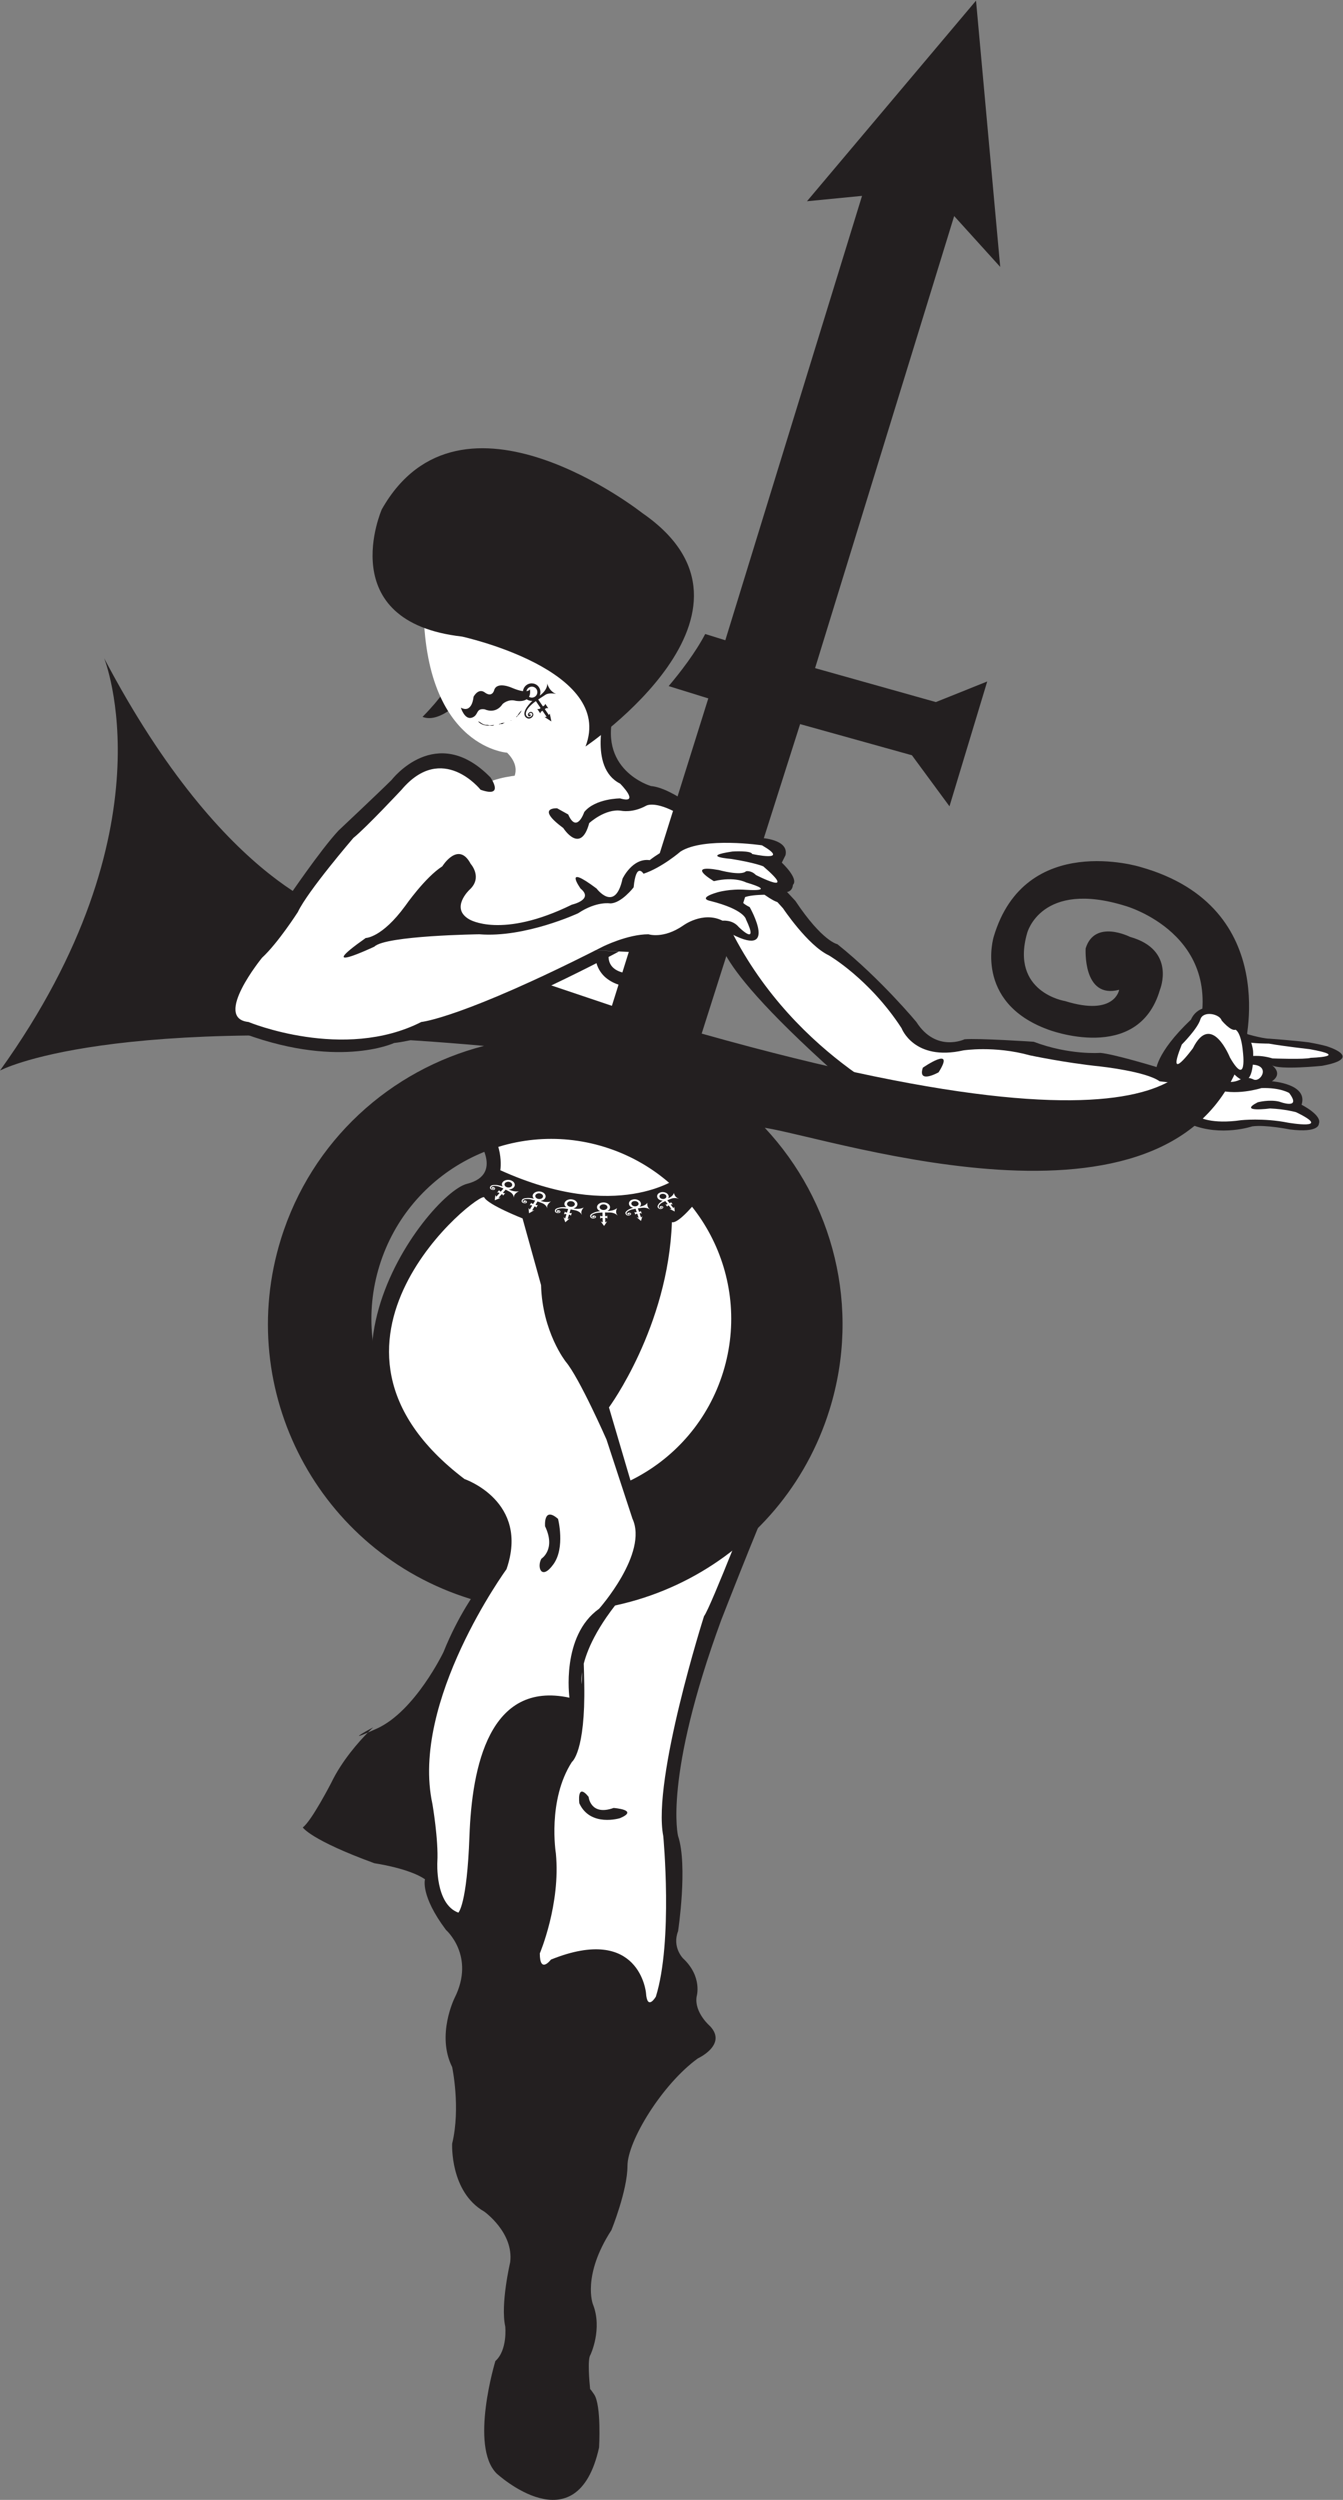 <svg xmlns:dc="http://purl.org/dc/elements/1.1/" xmlns:cc="http://creativecommons.org/ns#" xmlns:rdf="http://www.w3.org/1999/02/22-rdf-syntax-ns#" xmlns:svg="http://www.w3.org/2000/svg" xmlns="http://www.w3.org/2000/svg" xmlns:sodipodi="http://sodipodi.sourceforge.net/DTD/sodipodi-0.dtd" xmlns:inkscape="http://www.inkscape.org/namespaces/inkscape" id="svg2" xml:space="preserve" width="120.84" height="224.8" viewBox="0 0 120.84 224.8" sodipodi:docname="GirlSymbol.eps"><rect x="0" y="0" width="120.84" height="224.8" fill="#808080" stroke="none"/><defs id="defs6"></defs><g id="g10" inkscape:groupmode="layer" inkscape:label="ink_ext_XXXXXX" transform="matrix(1.333,0,0,-1.333,0,224.8)"><g id="g12" transform="scale(0.1)"><path d="m 285.215,1202.82 c 0,0 16.664,16.66 16.664,22.5 0,0 16.668,-4.16 12.5,-8.34 0,0 -16.664,-19.16 -29.164,-14.16" style="fill:#231f20;fill-opacity:1;fill-rule:nonzero;stroke:none" id="path14"></path><path d="m 344.797,1158.65 c 0,0 8.75,8.75 -2.5,20 0,0 -60,3.75 -56.25,110 l 130,-35 c 0,0 -27.5,-76.25 13.75,-100 0,0 -65,-17.5 -85,5" style="fill:#ffffff;fill-opacity:1;fill-rule:nonzero;stroke:none" id="path16"></path><path d="m 357.691,1221.49 c 0,0 -1.148,-3.69 -12.046,0.9 0,0 -9.844,4.54 -12,-1.28 0,0 -1.106,-5.51 -6.247,-1.96 0,0 -3.863,3.75 -7.75,-2.72 0,0 -0.777,-11.53 -8.578,-7.4 0,0 2.493,-8.34 7.407,-6.76 4.914,1.58 2.378,6.62 8.796,5.62 0,0 7.18,-3.63 12.004,3.62 0,0 3.582,3.54 8.77,2.17 0,0 11.207,-2.3 9.644,7.81" style="fill:#231f20;fill-opacity:1;fill-rule:nonzero;stroke:none" id="path18"></path><path d="m 351.586,1206.73 c 0,0 0.855,0.92 0.227,-0.16 0,0 -0.829,-1.61 -1.68,-2.32 0,0 -0.801,-0.74 -1.188,-1.32 0,0 -1.007,-0.8 -0.336,0.08 0,0 1.039,0.83 1.161,1.47 0,0 1.222,1.7 1.816,2.25" style="fill:#231f20;fill-opacity:1;fill-rule:nonzero;stroke:none" id="path20"></path><path d="m 344.957,1200.34 c 0,0 -0.492,-0.14 -0.129,0.16 0,0 0.668,0.2 0.129,-0.16" style="fill:#231f20;fill-opacity:1;fill-rule:nonzero;stroke:none" id="path22"></path><path d="m 337.344,1197.81 c 0,0 -1.332,-0.03 -0.047,0.32 0,0 0.457,-0.04 0.957,0.26 0.5,0.31 0.754,0.32 1.215,0.38 0,0 0.261,-0.07 0.586,0.09 0,0 1.023,0.06 0.164,-0.24 0,0 -0.602,-0.17 -0.629,-0.27 0,0 -0.625,-0.51 -1.285,-0.38 0,0 -0.371,0.1 -0.961,-0.16" style="fill:#231f20;fill-opacity:1;fill-rule:nonzero;stroke:none" id="path24"></path><path d="m 333.105,1197.37 c 0,0 0.844,-0.01 0.02,-0.31 0,0 -0.957,-0.38 -1.887,-0.15 -0.922,0.22 -1.511,0.04 -1.574,0.05 -0.062,0 -3.668,-0.26 -6.309,2.13 0,0 -0.972,0.75 -0.156,0.57 0,0 1.117,-0.57 1.266,-0.73 0,0 2.101,-1.67 3.926,-1.51 0,0 0.535,0.1 1.379,-0.13 0,0 0.679,-0.28 1.8,-0.12 0,0 0.871,0.14 1.535,0.2" style="fill:#231f20;fill-opacity:1;fill-rule:nonzero;stroke:none" id="path26"></path><path d="m 806.047,950.316 c 0,0 -44.16,30.84 -175.832,29.168 0,0 -50,56.666 -75,71.666 0,0 -30.828,30.83 -42.5,39.17 0,0 -46.668,60 -75,60 0,0 -69.164,24.16 -108.336,8.33 0,0 -65,-49.17 -33.332,-84.17 0,0 106.656,-106.664 128.328,-88.328 0,0 36.66,89.168 58.328,76.668 0,0 59.172,-95.004 111.672,-112.504 0,0 193.34,-50.836 211.672,0" style="fill:#ffffff;fill-opacity:1;fill-rule:nonzero;stroke:none" id="path28"></path><path d="m 633.547,963.027 c 0,0 -14.375,-8.125 -10.625,3.125 0,0 22.5,15.625 10.625,-3.125" style="fill:#231f20;fill-opacity:1;fill-rule:nonzero;stroke:none" id="path30"></path><path d="m 380.215,1127.82 c 0,0 11.672,-18.34 17.5,3.33 0,0 10.832,10.01 21.664,8.33 0,0 7.496,-1.66 16.668,3.34 0,0 19.156,13.33 92.5,-69.17 0,0 16.68,-24.99 30.84,-31.67 0,0 27.488,-15.84 49.16,-49.164 0,0 8.34,-22.5 41.668,-15 0,0 20.832,3.34 45,-3.332 0,0 23.332,-5 47.5,-7.5 0,0 30.832,-3.328 40,-10 0,0 50.84,-6.664 -3.328,10 0,0 -27.5,8.332 -36.672,9.168 0,0 -20.828,-1.668 -45,7.5 0,0 -37.512,2.493 -46.668,1.664 0,0 -19.172,-9.16 -32.5,11.668 0,0 -24.16,29.176 -53.332,52.496 0,0 -9.988,1.67 -28.328,29.17 0,0 -68.34,75 -97.508,77.5 0,0 -37.492,10.83 -24.164,52.5 l -6.668,-1.67 c 0,0 -11.672,-38.34 10,-49.16 0,0 14.164,-14.18 0,-10 0,0 -16.668,0 -24.168,-9.17 0,0 -5.004,-14.99 -10.832,-1.67 l -7.5,4.17 c 0,0 -14.996,0.83 4.168,-13.33" style="fill:#231f20;fill-opacity:1;fill-rule:nonzero;stroke:none" id="path32"></path><path d="m 620.215,937.816 c 0,0 -82.512,33.336 -126.668,120.834 0,0 -6.66,4.17 -6.66,-2.5 0,0 -16.66,-13.33 97.5,-111.666 0,0 30.828,-27.504 35.828,-6.668" style="fill:#231f20;fill-opacity:1;fill-rule:nonzero;stroke:none" id="path34"></path><path d="m 328.547,928.652 c 0,0 265,48.34 182.5,-245.832 -82.5,-294.172 0,0 0,0 0,0 -7.5,-39.172 -23.75,-69.172 -16.25,-30 -41.25,-132.5 -32.5,-198.75 0,0 1.25,-133.75 -37.5,-101.25 0,0 -91.25,-1.25 -58.75,86.25 0,0 -24.172,100 29.164,128.75 53.336,28.75 0,0 0,0 0,0 7.086,188.754 -30.414,235.004 0,0 -26.25,153.75 -28.75,165" style="fill:#ffffff;fill-opacity:1;fill-rule:nonzero;stroke:none" id="path36"></path><path d="m 418.547,459.898 c 0,0 -20,-6.25 -27.5,10 0,0 -1.875,14.383 6.25,4.383 0,0 1.25,-13.133 16.875,-7.5 0,0 17.5,-1.25 4.375,-6.883" style="fill:#231f20;fill-opacity:1;fill-rule:nonzero;stroke:none" id="path38"></path><path d="m 802.305,931.984 c 0,0 26.66,-9.168 43.332,-2.082 0,0 25,-1.668 31.25,-3.75 0,0 22.91,0.418 -1.672,13.332 0,0 7.922,13.332 -22.078,16.668 0,0 9.16,12.082 -1.672,14.582 0,0 27.512,-5 34.59,-0.832 0,0 32.492,2.504 -3.34,10.832 l -40.41,4.582 -40,-53.332" style="fill:#ffffff;fill-opacity:1;fill-rule:nonzero;stroke:none" id="path40"></path><path d="m 839.387,989.484 c 0,0 12.5,-3.75 17.5,-3.75 0,0 17.09,-1.25 26.668,-2.5 0,0 7.07,-1.25 11.66,-2.5 0,0 26.68,-7.918 -2.91,-13.332 0,0 -28.75,-2.922 -33.75,0.414 0,0 7.922,-5.41 0,-10.832 0,0 24.59,-1.668 20,-15.832 0,0 14.16,-7.082 11.66,-12.918 0,0 0.422,-6.25 -19.578,-3.75 0,0 -16.262,3.332 -25.422,2.082 0,0 -20.84,-7.086 -41.25,1.25 0,0 -3.75,7.079 5.422,5 0,0 8.328,-4.996 28.328,-2.082 0,0 15,1.661 31.672,-1.668 0,0 31.258,-5.414 5.418,7.086 0,0 -7.5,2.082 -17.5,2.5 0,0 -22.09,-2.922 -8.34,4.164 0,0 7.93,2.09 14.59,0.418 0,0 15.41,-5.839 6.66,5.832 0,0 -5.84,3.75 -18.75,3.336 0,0 -18.32,-5.832 -31.66,-0.418 0,0 -2.5,7.082 4.582,5.832 0,0 5.41,-2.921 12.078,0 6.672,2.918 -0.41,0.418 -0.41,0.418 0,0 4.543,2.274 9.297,0.325 0.234,-0.098 0.468,-0.207 0.703,-0.325 5,-2.5 12.5,10.422 -2.5,10 0,0 -3.34,5 -0.418,5 2.918,0 -0.422,0.418 -0.422,0.418 0,0 6.66,1.664 16.25,-1.25 0,0 22.09,-0.836 25.84,0.414 0,0 27.5,0.836 -0.84,5.836 0,0 -18.34,2.082 -27.5,3.75 0,0 -12.078,0 -14.578,1.25 -2.5,1.25 -2.5,5.832 -2.5,5.832" style="fill:#231f20;fill-opacity:1;fill-rule:nonzero;stroke:none" id="path42"></path><path d="m 488.086,760.703 c -19.871,-64.055 -87.906,-99.824 -151.941,-79.941 -64.051,19.863 -99.844,87.89 -79.961,151.941 19.886,64.035 87.914,99.824 151.945,79.942 64.051,-19.872 99.851,-87.899 79.957,-151.942 z m 281.687,340.857 c 0,0 -77.871,24.17 -99.011,-47.05 0,0 -13.719,-44.12 36.523,-62.572 0,0 60.977,-23.672 75.676,26.782 0,0 11.199,26.89 -20.234,35.69 0,0 -23.735,12.12 -29.914,-7.77 0,0 -2.161,-34.44 22.625,-27.92 0,0 -2.762,-18.1 -36.512,-7.63 0,0 -37.09,5.82 -25.598,45.89 0,0 9.27,36.02 66.391,18.29 0,0 68.047,-19.22 48.535,-88.118 0,0 20.34,-98.031 -334.621,2.012 l 66.445,208.776 75.469,-21.02 25.359,-34.44 25.473,84.22 -34.668,-13.9 -81.535,22.9 93.887,304.97 31.082,-34.31 -16.329,179.63 -114.109,-135.33 37.168,3.63 -92.285,-299.79 -13.574,4.22 c -6.692,-12.78 -16.953,-26.01 -24.664,-35.14 l 26.753,-8.3 -65.074,-207.38 -182.093,61.27 c 0,0 -78.301,16.72 -160.637,173.2 0,0 46.687,-115.23 -70.301,-278.143 0,0 72.715,39.423 326.719,16.636 C 263.711,964.676 210.316,917.195 189.613,850.516 157.871,748.242 215.039,639.609 317.305,607.859 c 102.265,-31.738 210.91,25.411 242.668,127.676 21.406,69.004 2.324,140.875 -43.762,190.098 47.988,-7.59 282.059,-86.336 323.477,52.711 0,0 26.933,95.996 -69.915,123.216" style="fill:#231f20;fill-opacity:1;fill-rule:nonzero;stroke:none" id="path44"></path><path d="m 812.715,1004.28 c 0,0 -28.75,-28.128 -24.375,-33.128 0,0 4.375,-12.5 14.375,-0.625 0,0 13.75,30.623 23.75,5 0,0 21.875,-35.625 13.75,7.5 0,0 -3.125,21.253 -27.5,21.253" style="fill:#ffffff;fill-opacity:1;fill-rule:nonzero;stroke:none" id="path46"></path><path d="m 830.215,973.027 c 0,0 -12.5,31.253 -25,6.25 0,0 -18.75,-25.625 -7.5,2.5 0,0 10.625,10.625 12.5,16.875 1.875,6.248 13.125,3.748 14.375,-0.625 0,0 6.25,-7.5 9.375,-6.25 0,0 3.75,-1.25 5,-15 0,0 3.125,-24.375 -8.75,-3.75 z m 15.625,4.375 c -1.875,15.625 -16.875,26.248 -16.875,26.248 -20,9.38 -25,-4.998 -25,-4.998 -24.375,-23.125 -23.75,-35 -23.75,-35 l 12.5,-4.375 c 8.125,0.625 17.5,16.875 17.5,16.875 5,16.25 16.25,-6.25 16.25,-6.25 21.875,-31.25 19.375,7.5 19.375,7.5" style="fill:#231f20;fill-opacity:1;fill-rule:nonzero;stroke:none" id="path48"></path><path d="m 331.047,886.984 c 0,0 -68.125,-2.707 -73.125,-132.707 0,0 16.703,-41.347 53.125,-70.629 11,-8.839 13.332,1.672 28.332,-31.668 l -3.957,-27.699 -19.902,-28.16 c 0,0 -39.473,-91.84 -42.809,-114.141 l 18.336,-53.332 c 0,0 0.004,-35 28.332,-50 l 68.332,150 c 0,0 -6.672,43.34 35,86.672 l 12.086,35.828 -12.086,25.832 c 0,0 -18.332,80 -26.664,95 l -25,96.672 -40,18.332" style="fill:#ffffff;fill-opacity:1;fill-rule:nonzero;stroke:none" id="path50"></path><path d="m 376.672,661.781 c 0,0 5,-19.383 -3.125,-30.633 -8.125,-11.25 -11.25,-1.867 -8.125,3.75 0,0 10,6.25 2.5,21.883 0,0 -1.25,13.75 8.75,5" style="fill:#231f20;fill-opacity:1;fill-rule:nonzero;stroke:none" id="path52"></path><path d="m 251.879,521.148 c 0,0 -18.891,-10.128 -3.594,-3.519 2.176,2.203 3.594,3.519 3.594,3.519" style="fill:#231f20;fill-opacity:1;fill-rule:nonzero;stroke:none" id="path54"></path><path d="m 426.879,661.98 c 10.836,-23.339 -22.5,-60.832 -22.5,-60.832 -25.828,-18.328 -20,-60 -20,-60 -54.164,11.672 -65.832,-46.668 -67.5,-93.328 -1.664,-46.66 -7.5,-51.672 -7.5,-51.672 -15.828,5.832 -14.168,34.172 -14.168,34.172 0.828,15 -3.332,39.16 -3.332,39.16 -15,69.161 50,158.34 50,158.34 15.836,45.84 -28.332,60.832 -28.332,60.832 -120.836,91.668 10.832,195 13.332,190 2.5,-5 25.832,-14.168 25.832,-14.168 l 12.5,-45.004 c 0.828,-31.667 16.668,-51.66 16.668,-51.66 9.172,-10.828 27.5,-52.5 27.5,-52.5 z M 392.711,550.32 c 0,0 -0.559,2.821 0.187,8.129 -0.117,-4.308 -0.187,-8.129 -0.187,-8.129 z m 78.336,326.664 c 0,0 38.328,-32.504 50.828,-98.332 0,0 9.18,-17.5 8.34,5 0,0 -7.488,58.328 -52.5,101.664 0,0 -18.34,26.668 -3.34,28.336 0,0 -2.5,21.664 -11.664,11.664 0,0 -8.336,-19.996 -5,-33.332 0,0 -40.836,-30.828 -120,5 0,0 3.34,20 -13.332,34.168 -16.668,14.164 -11.668,-6.668 -4.168,-10 0,0 21.664,-26.672 -5,-33.336 -26.664,-6.664 -134.16,-145.836 6.668,-213.336 0,0 28.336,-30 0,-60.832 0,0 -12.5,-16.668 -22.5,-41.668 0,0 -19.164,-39.992 -45,-51.66 -2.516,-1.129 -4.441,-1.98 -6.094,-2.691 -5.82,-5.93 -17.457,-18.801 -24.738,-33.981 0,0 -13.332,-25.828 -19.168,-30 0,0 4.996,-8.339 48.332,-24.168 0,0 23.34,-3.332 34.168,-10.832 0,0 -3.332,-10.839 14.168,-34.168 0,0 20.004,-17.5 5.832,-45.832 0,0 -12.504,-25.007 -1.668,-46.668 0,0 5.828,-27.492 0,-51.66 0,0 -1.66,-32.511 21.668,-45.84 0,0 20,-14.16 17.5,-34.16 0,0 -6.668,-28.34 -3.332,-43.34 0,0 1.668,-15.832 -6.668,-23.332 0,0 -17.504,-57.488 0.832,-75.828 0,0 54.168,-50 69.168,17.5 0,0 1.668,28.328 -3.332,35.828 -1.504,2.262 -2.281,3.223 -2.703,3.59 -0.531,5.231 -1.864,20.332 0.203,23.082 0,0 8.328,17.489 1.664,34.16 0,0 -7.5,19.161 12.5,50 0,0 10.836,26.68 10.836,43.34 0,16.66 23.328,55 47.5,72.5 0,0 19.988,9.16 8.328,21.66 0,0 -10.82,9.161 -9.16,20 0,0 4.172,13.34 -9.168,25.84 0,0 -7.508,7.5 -3.336,18.328 0,0 6.664,44.172 0,64.172 0,0 -10.008,39.16 29.164,145.828 0,0 36.672,94.172 41.672,100.004 0,0 -12.5,13.34 -17.5,-10.832 0,0 -31.66,-81.672 -35.832,-86.672 0,0 -35.004,-109.988 -27.504,-148.328 0,0 6.664,-70.84 -5,-108.34 0,0 -5.832,-10 -6.664,2.5 0,0 -4.168,46.661 -64.168,22.5 0,0 -7.5,-10 -7.5,4.168 0,0 14.16,33.332 10.832,67.5 0,0 -5.832,35.84 10.836,61.672 0,0 9.168,6.668 8.332,52.5 -0.109,6.2 -0.223,10.621 -0.336,13.801 2.82,11 10.566,28.309 31.168,51.199 0,0 24.164,29.16 5,56.66 l -19.164,65 c 0,0 40,54.172 42.5,125.004 0,0 3.328,-2.5 17.5,15" style="fill:#231f20;fill-opacity:1;fill-rule:nonzero;stroke:none" id="path56"></path><path d="m 343.727,885.355 c 0.687,0.094 1.234,0.356 1.621,0.797 0.382,0.434 0.48,0.918 0.316,1.446 -0.156,0.519 -0.535,0.941 -1.144,1.25 -0.711,0.355 -1.418,0.457 -2.118,0.293 l -0.214,-0.059 c -0.528,-0.137 -0.938,-0.359 -1.235,-0.691 -0.387,-0.438 -0.492,-0.922 -0.344,-1.453 0.153,-0.528 0.52,-0.942 1.137,-1.25 0.617,-0.313 1.281,-0.415 1.981,-0.333 z m 3.043,-6.632 c -0.059,1.05 -0.559,2 -1.465,2.851 -0.379,0.348 -0.813,0.656 -1.34,0.93 -0.598,0.336 -1.492,0.809 -2.672,1.394 l -1.789,-2.074 0.746,-0.371 0.773,0.098 -1.515,-1.719 -0.184,0.688 -0.672,0.343 -2.187,-2.5 1.547,0.024 -4.063,-1.664 0.43,3.504 0.617,-1.125 2.192,2.492 -0.833,0.422 -0.843,-0.129 1.476,1.703 0.18,-0.586 0.875,-0.434 1.805,2.067 c -2.02,0.933 -3.387,1.441 -4.094,1.535 -1.32,0.297 -2.379,0.32 -3.191,0.086 -0.336,-0.106 -0.614,-0.242 -0.825,-0.445 -0.593,-0.532 -0.437,-1.047 0.473,-1.575 0.648,-0.273 1.125,-0.191 1.441,0.282 0.039,0.136 0.02,0.253 -0.066,0.363 -0.051,0.062 -0.113,0.101 -0.164,0.14 0,-0.117 -0.043,-0.23 -0.141,-0.343 -0.101,-0.106 -0.238,-0.184 -0.41,-0.239 -0.051,-0.019 -0.129,-0.023 -0.219,-0.023 -0.293,0.094 -0.511,0.195 -0.617,0.328 -0.211,0.199 -0.199,0.402 0.016,0.629 0.199,0.234 0.527,0.309 0.984,0.215 0.211,-0.024 0.403,-0.094 0.555,-0.176 0.441,-0.215 0.648,-0.562 0.594,-1.035 -0.043,-0.133 -0.106,-0.242 -0.192,-0.332 -0.363,-0.434 -1.078,-0.488 -2.101,-0.188 -1.27,0.598 -1.524,1.368 -0.77,2.321 0.496,0.679 1.609,0.953 3.348,0.859 0.918,0.012 1.992,-0.176 3.226,-0.504 0.524,-0.14 1.051,-0.316 1.602,-0.515 -0.742,1.132 -0.684,2.164 0.156,3.082 0.469,0.535 1.145,0.921 1.969,1.175 l 0.07,0.024 0.024,0.004 0.117,0.027 c 1.332,0.32 2.597,0.184 3.812,-0.43 1.016,-0.507 1.649,-1.199 1.918,-2.07 0.27,-0.875 0.086,-1.68 -0.547,-2.414 -0.808,-0.918 -1.972,-1.383 -3.453,-1.391 2.438,-1.187 4.723,-1.578 6.836,-1.222 0.035,0.011 0.035,0.011 0.02,-0.004 -0.301,-0.164 -0.594,-0.336 -0.895,-0.516 -0.625,-0.398 -1.14,-0.812 -1.519,-1.25 -0.657,-0.75 -0.957,-1.515 -0.93,-2.316 -0.016,-0.043 -0.051,-0.043 -0.105,0.004" style="fill:#ffffff;fill-opacity:1;fill-rule:nonzero;stroke:none" id="path58"></path><path d="m 364.906,877.66 c 0.66,0.18 1.145,0.504 1.422,0.977 0.281,0.476 0.293,0.961 0.024,1.48 -0.266,0.492 -0.739,0.867 -1.407,1.086 -0.765,0.27 -1.476,0.285 -2.136,0.039 l -0.204,-0.074 c -0.496,-0.191 -0.851,-0.477 -1.066,-0.844 -0.301,-0.476 -0.301,-0.961 -0.047,-1.472 0.27,-0.5 0.727,-0.872 1.391,-1.098 0.672,-0.231 1.34,-0.266 2.023,-0.094 z m 4.395,-6.187 c -0.293,1.027 -0.965,1.906 -2.031,2.629 -0.45,0.3 -0.957,0.554 -1.524,0.769 -0.668,0.262 -1.648,0.609 -2.941,1.067 l -1.328,-2.266 0.828,-0.285 0.73,0.191 -1.121,-1.887 -0.336,0.657 -0.734,0.257 -1.641,-2.734 1.539,0.207 -3.648,-2.121 -0.317,3.52 0.836,-1.047 1.633,2.734 -0.906,0.313 -0.813,-0.215 1.11,1.84 0.293,-0.555 0.953,-0.328 1.351,2.265 c -2.191,0.684 -3.64,1.028 -4.355,1.036 -1.359,0.117 -2.422,0.019 -3.156,-0.301 -0.321,-0.145 -0.571,-0.321 -0.727,-0.535 -0.484,-0.606 -0.215,-1.106 0.805,-1.508 0.679,-0.211 1.133,-0.059 1.34,0.453 0.019,0.133 -0.028,0.25 -0.145,0.348 -0.058,0.043 -0.125,0.086 -0.183,0.121 0.015,-0.118 0.007,-0.246 -0.063,-0.356 -0.078,-0.129 -0.195,-0.222 -0.355,-0.289 -0.043,-0.023 -0.118,-0.039 -0.2,-0.039 -0.328,0.051 -0.55,0.129 -0.687,0.242 -0.238,0.168 -0.281,0.371 -0.125,0.621 0.152,0.266 0.461,0.368 0.926,0.328 0.222,-0.011 0.418,-0.05 0.593,-0.101 0.473,-0.172 0.743,-0.492 0.801,-0.953 -0.012,-0.141 -0.055,-0.258 -0.117,-0.363 -0.273,-0.469 -0.957,-0.602 -2.039,-0.415 -1.375,0.43 -1.789,1.157 -1.227,2.2 0.336,0.711 1.371,1.14 3.106,1.246 0.902,0.109 1.996,0.082 3.297,-0.121 0.547,-0.071 1.09,-0.18 1.675,-0.321 -0.96,1.039 -1.128,2.067 -0.5,3.082 0.368,0.586 0.93,1.047 1.704,1.403 l 0.062,0.031 0.035,0.008 0.098,0.031 c 1.238,0.484 2.523,0.508 3.851,0.039 1.11,-0.391 1.879,-0.996 2.336,-1.824 0.438,-0.832 0.418,-1.649 -0.046,-2.449 -0.602,-1.008 -1.645,-1.606 -3.11,-1.797 2.656,-0.871 4.981,-1 6.988,-0.379 0.024,0.008 0.036,0.008 0.016,-0.004 -0.25,-0.199 -0.516,-0.406 -0.758,-0.617 -0.547,-0.469 -0.957,-0.957 -1.25,-1.446 -0.488,-0.804 -0.625,-1.589 -0.426,-2.386 -0.007,-0.039 -0.039,-0.039 -0.097,0.004" style="fill:#ffffff;fill-opacity:1;fill-rule:nonzero;stroke:none" id="path60"></path><path d="m 386.781,872.539 c 0.621,0.274 0.996,0.656 1.168,1.172 0.153,0.516 0.039,0.996 -0.355,1.449 -0.387,0.457 -0.934,0.746 -1.637,0.883 -0.824,0.156 -1.543,0.07 -2.117,-0.277 l -0.18,-0.11 c -0.437,-0.258 -0.722,-0.59 -0.84,-0.968 -0.164,-0.512 -0.047,-0.997 0.332,-1.454 0.379,-0.468 0.93,-0.75 1.633,-0.882 0.719,-0.137 1.387,-0.067 1.996,0.187 z m 5.864,-5.465 c -0.536,0.981 -1.422,1.742 -2.657,2.309 -0.511,0.234 -1.066,0.418 -1.672,0.547 -0.714,0.152 -1.769,0.363 -3.144,0.621 l -0.746,-2.418 0.883,-0.16 0.671,0.289 -0.628,-2.012 -0.497,0.605 -0.785,0.153 -0.922,-2.953 1.446,0.445 -3.035,-2.625 -1.184,3.422 1.074,-0.918 0.918,2.934 -0.957,0.179 -0.742,-0.34 0.621,1.985 0.43,-0.5 1.011,-0.192 0.762,2.407 c -2.32,0.363 -3.836,0.507 -4.523,0.398 -1.375,-0.066 -2.387,-0.312 -3.039,-0.738 -0.282,-0.18 -0.461,-0.395 -0.563,-0.629 -0.316,-0.664 0.059,-1.11 1.153,-1.367 0.726,-0.106 1.136,0.101 1.218,0.632 -0.011,0.133 -0.093,0.247 -0.238,0.329 -0.066,0.031 -0.141,0.07 -0.215,0.093 0.063,-0.117 0.074,-0.234 0.043,-0.355 -0.047,-0.145 -0.137,-0.254 -0.273,-0.34 -0.047,-0.027 -0.114,-0.059 -0.203,-0.078 -0.325,0.012 -0.563,0.055 -0.731,0.148 -0.269,0.137 -0.363,0.325 -0.285,0.594 0.094,0.277 0.371,0.43 0.828,0.461 0.227,0.02 0.414,0.012 0.609,-0.027 0.52,-0.094 0.868,-0.371 1.028,-0.828 0.023,-0.129 0.015,-0.247 -0.008,-0.356 -0.168,-0.5 -0.797,-0.742 -1.91,-0.711 -1.461,0.227 -2.043,0.895 -1.758,2 0.148,0.746 1.066,1.305 2.746,1.66 0.852,0.242 1.938,0.364 3.242,0.36 0.559,0.004 1.145,-0.02 1.727,-0.078 -1.188,0.878 -1.613,1.863 -1.254,2.945 0.219,0.633 0.652,1.176 1.32,1.625 l 0.059,0.039 0.023,0.016 0.09,0.054 c 1.098,0.649 2.356,0.844 3.762,0.586 1.187,-0.226 2.101,-0.715 2.742,-1.472 0.648,-0.754 0.828,-1.555 0.57,-2.411 -0.339,-1.074 -1.211,-1.808 -2.601,-2.203 2.82,-0.476 5.137,-0.277 6.941,0.625 0.035,0.016 0.039,0.012 0.024,-0.004 -0.2,-0.234 -0.403,-0.472 -0.594,-0.718 -0.414,-0.536 -0.692,-1.071 -0.863,-1.586 -0.262,-0.875 -0.204,-1.672 0.195,-2.422 0,-0.043 -0.039,-0.055 -0.109,-0.02" style="fill:#ffffff;fill-opacity:1;fill-rule:nonzero;stroke:none" id="path62"></path><path d="m 409.281,870.734 c 0.504,0.371 0.746,0.821 0.735,1.352 -0.016,0.519 -0.286,0.965 -0.813,1.336 -0.527,0.371 -1.156,0.551 -1.879,0.555 -0.855,-0.024 -1.508,-0.243 -1.941,-0.68 l -0.153,-0.141 c -0.335,-0.332 -0.496,-0.695 -0.484,-1.097 0.016,-0.532 0.289,-0.981 0.797,-1.348 0.52,-0.379 1.141,-0.563 1.879,-0.555 0.738,0.008 1.355,0.199 1.859,0.578 z m 7.465,-4.207 c -0.844,0.84 -1.945,1.414 -3.328,1.731 -0.574,0.144 -1.168,0.207 -1.801,0.211 -0.734,0.015 -1.816,0.027 -3.238,0.015 l 0.09,-2.496 0.89,0.012 0.563,0.422 0.055,-2.082 -0.68,0.5 -0.801,-0.012 0.078,-3.004 1.262,0.68 -2.078,-3.106 -2.274,3.075 1.34,-0.668 -0.078,3.008 -0.988,-0.008 -0.606,-0.461 -0.054,2.039 0.578,-0.406 1.039,0.007 -0.07,2.485 c -2.348,-0.086 -3.852,-0.235 -4.493,-0.473 -1.3,-0.324 -2.195,-0.75 -2.679,-1.297 -0.211,-0.222 -0.313,-0.465 -0.34,-0.722 -0.102,-0.692 0.422,-1.067 1.558,-1.098 0.735,0.043 1.063,0.324 0.981,0.851 -0.07,0.122 -0.188,0.211 -0.344,0.27 -0.082,0.023 -0.16,0.039 -0.242,0.051 0.102,-0.102 0.152,-0.215 0.152,-0.34 0.008,-0.137 -0.047,-0.27 -0.148,-0.387 -0.031,-0.027 -0.082,-0.066 -0.172,-0.097 -0.313,-0.067 -0.566,-0.063 -0.75,-0.004 -0.301,0.074 -0.457,0.246 -0.461,0.519 -0.016,0.285 0.211,0.492 0.641,0.61 0.215,0.058 0.398,0.082 0.59,0.093 0.539,0 0.957,-0.211 1.273,-0.605 0.059,-0.129 0.094,-0.246 0.102,-0.363 0.015,-0.508 -0.52,-0.864 -1.606,-1.043 -1.484,-0.067 -2.269,0.476 -2.363,1.593 -0.09,0.774 0.609,1.481 2.105,2.141 0.742,0.395 1.754,0.719 3.031,0.973 0.52,0.101 1.086,0.183 1.688,0.238 -1.445,0.629 -2.18,1.519 -2.188,2.644 -0.011,0.641 0.239,1.262 0.735,1.821 l 0.035,0.043 0.027,0.011 0.067,0.075 c 0.851,0.832 1.996,1.265 3.445,1.281 1.207,0.004 2.266,-0.301 3.141,-0.906 0.863,-0.625 1.308,-1.368 1.328,-2.246 0.039,-1.118 -0.563,-1.985 -1.778,-2.633 2.887,0.066 5.055,0.707 6.5,1.918 0.036,0.027 0.043,0.027 0.02,0.004 -0.117,-0.262 -0.227,-0.543 -0.332,-0.817 -0.227,-0.601 -0.324,-1.16 -0.305,-1.703 0.028,-0.891 0.348,-1.652 0.977,-2.305 0.019,-0.043 -0.008,-0.054 -0.094,-0.039" style="fill:#ffffff;fill-opacity:1;fill-rule:nonzero;stroke:none" id="path64"></path><path d="m 430.691,873.422 c 0.348,0.414 0.442,0.871 0.278,1.351 -0.172,0.489 -0.555,0.856 -1.125,1.114 -0.59,0.285 -1.211,0.367 -1.856,0.258 -0.765,-0.11 -1.289,-0.395 -1.55,-0.86 l -0.09,-0.14 c -0.203,-0.352 -0.243,-0.711 -0.121,-1.079 0.164,-0.484 0.543,-0.875 1.117,-1.152 0.578,-0.269 1.191,-0.363 1.84,-0.258 0.664,0.102 1.175,0.364 1.507,0.766 z m 7.961,-2.879 c -1.007,0.656 -2.168,1.047 -3.507,1.156 -0.559,0.043 -1.118,0.024 -1.672,-0.047 -0.68,-0.082 -1.657,-0.214 -2.914,-0.414 l 0.796,-2.277 0.809,0.125 0.371,0.449 0.664,-1.91 -0.75,0.379 -0.73,-0.113 0.957,-2.789 0.937,0.816 -0.953,-3.156 -2.965,2.554 1.41,-0.445 -0.96,2.777 -0.887,-0.144 -0.406,-0.496 -0.637,1.863 0.633,-0.297 0.949,0.137 -0.805,2.293 c -2.097,-0.395 -3.394,-0.731 -3.898,-1.035 -1.086,-0.469 -1.774,-0.981 -2.047,-1.551 -0.109,-0.23 -0.141,-0.469 -0.082,-0.703 0.121,-0.652 0.691,-0.922 1.726,-0.809 0.653,0.133 0.86,0.442 0.622,0.914 -0.098,0.106 -0.223,0.168 -0.387,0.2 -0.071,0.007 -0.153,0.015 -0.219,0.015 0.113,-0.082 0.18,-0.176 0.231,-0.289 0.042,-0.137 0.035,-0.258 -0.032,-0.367 -0.019,-0.047 -0.058,-0.086 -0.117,-0.125 -0.258,-0.098 -0.492,-0.133 -0.672,-0.102 -0.304,0.036 -0.484,0.164 -0.57,0.43 -0.102,0.262 0.043,0.469 0.398,0.629 0.172,0.086 0.328,0.137 0.496,0.16 0.493,0.078 0.93,-0.051 1.325,-0.391 0.093,-0.101 0.164,-0.214 0.203,-0.308 0.152,-0.481 -0.215,-0.863 -1.133,-1.168 -1.324,-0.254 -2.18,0.125 -2.59,1.144 -0.328,0.704 0.094,1.446 1.254,2.258 0.559,0.453 1.367,0.891 2.43,1.289 0.457,0.172 0.933,0.313 1.453,0.453 -1.485,0.399 -2.395,1.098 -2.738,2.129 -0.192,0.602 -0.153,1.192 0.121,1.778 l 0.031,0.054 0.016,0.02 0.035,0.078 c 0.519,0.875 1.425,1.426 2.73,1.617 1.09,0.164 2.113,0.039 3.074,-0.422 0.973,-0.449 1.598,-1.074 1.875,-1.879 0.348,-1.019 0.075,-1.906 -0.816,-2.656 2.562,0.434 4.324,1.305 5.277,2.613 0.02,0.024 0.028,0.024 0.028,0.004 -0.039,-0.254 -0.059,-0.515 -0.075,-0.781 -0.023,-0.586 0.063,-1.125 0.227,-1.621 0.281,-0.812 0.793,-1.48 1.555,-1.992 0.031,-0.055 0.004,-0.059 -0.071,-0.047" style="fill:#ffffff;fill-opacity:1;fill-rule:nonzero;stroke:none" id="path66"></path><path d="m 449.734,878.844 c 0.153,0.453 0.079,0.906 -0.257,1.328 -0.329,0.414 -0.809,0.695 -1.434,0.832 -0.625,0.137 -1.227,0.086 -1.781,-0.145 -0.649,-0.265 -1.008,-0.656 -1.09,-1.152 l -0.031,-0.152 c -0.047,-0.375 0.054,-0.711 0.297,-1.043 0.332,-0.426 0.812,-0.699 1.433,-0.848 0.633,-0.144 1.231,-0.105 1.774,0.129 0.578,0.238 0.925,0.578 1.089,1.051 z m 8.286,-1.086 c -1.157,0.418 -2.36,0.543 -3.61,0.375 -0.519,-0.074 -1.019,-0.207 -1.512,-0.406 -0.578,-0.207 -1.414,-0.536 -2.488,-0.997 l 1.57,-1.992 0.688,0.282 0.168,0.515 1.309,-1.676 -0.825,0.192 -0.617,-0.254 1.887,-2.426 0.551,0.957 0.308,-3.183 -3.617,1.804 1.445,-0.129 -1.91,2.426 -0.746,-0.32 -0.183,-0.563 -1.282,1.641 0.699,-0.145 0.797,0.325 -1.558,2 c -1.774,-0.805 -2.821,-1.395 -3.18,-1.782 -0.801,-0.668 -1.223,-1.297 -1.269,-1.882 -0.016,-0.254 0.043,-0.485 0.179,-0.696 0.352,-0.601 0.977,-0.734 1.864,-0.414 0.546,0.266 0.625,0.59 0.23,0.992 -0.121,0.078 -0.262,0.118 -0.414,0.118 -0.082,-0.008 -0.149,-0.02 -0.231,-0.036 0.153,-0.054 0.258,-0.132 0.332,-0.234 0.094,-0.109 0.129,-0.227 0.114,-0.355 0,-0.04 -0.02,-0.09 -0.059,-0.133 -0.215,-0.153 -0.398,-0.231 -0.574,-0.235 -0.289,-0.039 -0.516,0.063 -0.68,0.282 -0.187,0.226 -0.136,0.461 0.137,0.691 0.117,0.109 0.238,0.195 0.387,0.258 0.41,0.168 0.863,0.129 1.343,-0.11 0.129,-0.078 0.227,-0.164 0.305,-0.257 0.32,-0.411 0.121,-0.864 -0.605,-1.332 -1.106,-0.512 -2.039,-0.329 -2.789,0.554 -0.532,0.594 -0.414,1.383 0.312,2.391 0.344,0.551 0.926,1.129 1.75,1.726 0.34,0.254 0.723,0.489 1.141,0.735 -1.489,0.062 -2.582,0.531 -3.278,1.449 -0.394,0.524 -0.578,1.098 -0.535,1.707 l 0.004,0.059 v 0.019 l 0.02,0.086 c 0.132,0.942 0.761,1.641 1.871,2.098 0.926,0.39 1.902,0.472 2.949,0.246 1.047,-0.227 1.836,-0.691 2.395,-1.402 0.687,-0.895 0.757,-1.789 0.226,-2.696 2.176,0.957 3.453,2.153 3.828,3.594 0.004,0.035 0.012,0.027 0.02,0.004 0.062,-0.254 0.14,-0.496 0.23,-0.762 0.188,-0.554 0.457,-1.054 0.789,-1.484 0.563,-0.715 1.285,-1.246 2.16,-1.57 0.039,-0.032 0.024,-0.055 -0.046,-0.055" style="fill:#ffffff;fill-opacity:1;fill-rule:nonzero;stroke:none" id="path68"></path><path d="m 411.047,1043.65 c 0,0 -4.16,-14.99 19.168,-14.17 23.332,0.84 -2.5,-9.16 -2.5,-9.16 0,0 -23.336,0 -25.836,20 -2.5,20 9.168,3.33 9.168,3.33" style="fill:#231f20;fill-opacity:1;fill-rule:nonzero;stroke:none" id="path70"></path><path d="m 331.047,1154.49 c 0,0 -30,59.17 -100.836,-34.17 0,0 -74.164,-100.84 -76.664,-108.34 0,0 -26.668,-26.664 97.5,-29.996 0,0 116.668,34.166 162.5,64.996 0,0 28.328,5 39.164,5.84 0,0 21.652,21.66 52.492,1.66 0,0 15.012,5.01 -14.156,24.18 0,0 8.316,5 26.656,7.5 0,0 -2.5,5 10,1.66 0,0 3.344,10.84 -10.828,17.5 0,0 27.488,6.66 -21.672,16.66 0,0 -20.828,4.18 -54.992,-19.16 0,0 -13.336,7.5 -18.336,-19.16 0,0 -6.672,-6.67 -20,-2.5 0,0 -79.164,-44.18 -101.664,-8.34 0,0 56.668,77.5 30.836,81.67" style="fill:#ffffff;fill-opacity:1;fill-rule:nonzero;stroke:none" id="path72"></path><path d="m 324.379,1153.66 c 0,0 -25.832,32.5 -53.332,0 0,0 -24.168,-25.84 -32.5,-32.5 0,0 -30.836,-35.84 -37.5,-50 0,0 -13.332,-20.84 -24.168,-30.84 0,0 -33.34,-40.828 -9.168,-43.328 0,0 64.168,-26.668 116.668,0 0,0 27.508,2.492 122.5,50.828 0,0 16.66,8.34 30.832,8.34 0,0 10.004,-3.34 23.336,5.83 0,0 13.34,9.99 26.668,3.33 0,0 6.66,0.84 10.832,-4.16 0,0 14.168,-14.17 5,5 0,0 -0.844,6.66 -24.172,12.5 0,0 -9.172,1.66 5,5.83 0,0 8.34,2.5 19.172,1.67 0,0 22.5,-1.67 0,5 0,0 -7.512,4.16 -21.672,0.83 0,0 -19.988,11.67 3.34,7.5 0,0 15,-4.17 18.332,-0.83 0,0 3.34,0.83 6.668,-2.5 0,0 29.172,-15 5,5.83 0,0 -5.84,2.5 -21.668,5 0,0 -21.672,1.67 0.828,5 0,0 12.512,0.83 13.34,-1.67 0,0 26.66,-5.83 6.66,5.84 0,0 -39.16,5.83 -54.996,-4.17 0,0 -12.5,-10.83 -25,-15 0,0 -5.004,8.33 -6.668,-9.17 0,0 -8.332,-10.83 -15.832,-10.83 0,0 -9.168,1.66 -21.668,-6.67 0,0 -35.832,-16.66 -66.664,-14.16 0,0 -63.336,-0.84 -70.836,-8.34 0,0 -42.496,-20 -5.832,5.84 0,0 10.832,-0.01 26.668,21.66 0,0 13.332,19.17 25,26.67 0,0 10.828,17.5 19.164,1.67 0,0 8.34,-9.17 -0.832,-17.5 0,0 -13.328,-12.5 0,-20 0,0 21.668,-13.34 69.168,10 0,0 15.004,3.33 5.832,10.83 0,0 -12.504,17.5 10.832,0 0,0 12.5,-16.67 17.5,6.67 0,0 6.668,14.16 18.336,12.5 0,0 35.828,29.16 75,15 0,0 19.168,-0.84 16.668,-11.67 l -2.5,-5 c 0,0 11.672,-10.83 7.5,-15 0,0 -0.012,-9.17 -13.34,-2.5 0,0 13.34,-17.51 -5.828,-4.17 0,0 -26.672,0 -10,-8.33 0,0 20.84,-36.67 -15,-16.67 0,0 -16.66,6.67 -26.668,-0.83 0,0 0.836,-15 -45,-12.5 -45.832,2.5 -1.668,0 -1.668,0 0,0 -105.832,-56.67 -151.664,-61.67 0,0 -39.168,-18.328 -106.668,8.336 0,0 -34.164,5.836 10,53.334 0,0 15.832,17.5 24.168,35 0,0 22.5,33.33 35,46.67 0,0 28.332,26.66 35.832,34.16 0,0 30,39.17 66.668,1.67 0,0 10.004,-14.17 -6.668,-8.33" style="fill:#231f20;fill-opacity:1;fill-rule:nonzero;stroke:none" id="path74"></path><path d="m 395.215,1182.82 c 0,0 134.988,90.82 38.332,157.5 0,0 -122.496,96.67 -175.832,2.5 0,0 -33.336,-75.84 54.164,-85.84 0,0 103.336,-22.5 83.336,-74.16" style="fill:#231f20;fill-opacity:1;fill-rule:nonzero;stroke:none" id="path76"></path><path d="m 356.934,1222.56 c 1.683,1.15 3.98,0.73 5.136,-0.96 1.153,-1.68 0.727,-3.98 -0.953,-5.14 -1.687,-1.16 -3.988,-0.73 -5.144,0.96 -1.153,1.69 -0.723,3.99 0.961,5.14 z m 12.453,2.82 c 0,0 0.652,-4.01 -5.11,-8.26 0.805,1.81 0.68,3.99 -0.523,5.74 -1.844,2.69 -5.516,3.37 -8.207,1.53 -2.692,-1.85 -3.375,-5.52 -1.527,-8.21 1.246,-1.82 3.316,-2.72 5.367,-2.54 -1.09,-1.01 -7.375,-7.06 -4.836,-10.68 0,0 1.781,-2.45 4.262,-0.65 0,0 2.046,1.4 0.75,3.25 0,0 -0.797,1.16 -2.192,0.32 0,0 -1.711,-1.02 -0.785,-2.32 0,0 0.43,-0.78 1.234,-0.2 0,0 0.739,0.34 0.379,0.87 0,0 -0.781,0.7 -1.094,-0.02 0,0 -0.382,0.41 0.508,1.02 0,0 0.84,0.77 1.582,-0.26 0,0 0.676,-0.9 -0.82,-1.92 0,0 -1.738,-1.27 -3.023,0.5 0,0 -2.735,3.31 6.351,9.91 l 3.207,-4.73 -0.93,-0.64 -1.3,0.04 2.054,-2.99 0.329,1.08 1.089,0.75 2.84,-4.14 -1.41,-0.09 4.606,-3.01 -1.079,5.29 -0.621,-0.96 -2.746,4 0.957,0.66 1.364,-0.04 -2.012,2.94 -0.457,-0.99 -1.102,-0.75 -3.195,4.67 4.902,3.19 c 0,0 1.875,1.56 7.168,0.57 0,0 -4.297,1.2 -5.98,7.07" style="fill:#231f20;fill-opacity:1;fill-rule:nonzero;stroke:none" id="path78"></path></g></g></svg>